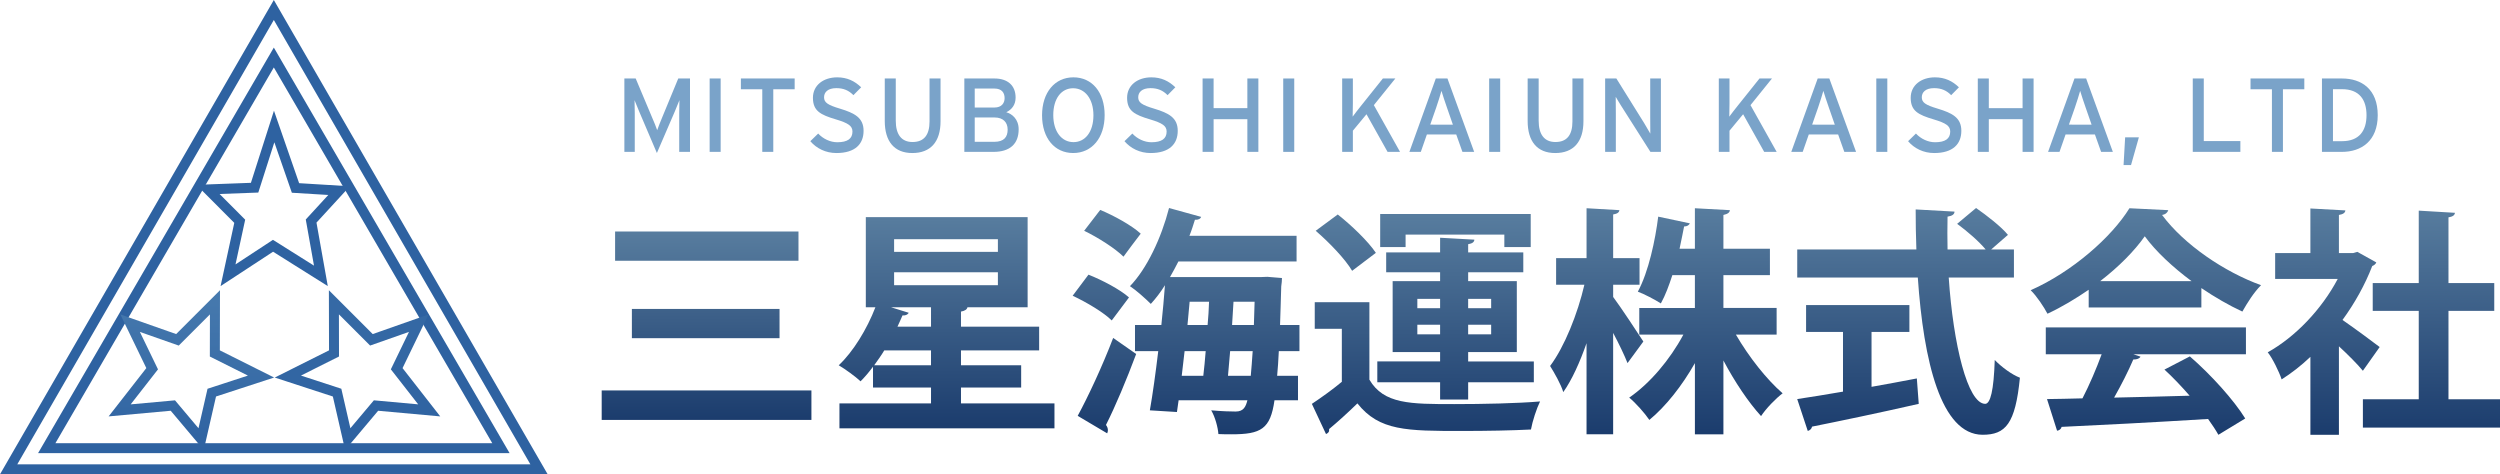 <?xml version="1.0" encoding="iso-8859-1"?>
<!-- Generator: Adobe Illustrator 26.2.1, SVG Export Plug-In . SVG Version: 6.00 Build 0)  -->
<svg version="1.1" xmlns="http://www.w3.org/2000/svg" xmlns:xlink="http://www.w3.org/1999/xlink" x="0px" y="0px"
	 width="250.329px" height="47.491px" viewBox="0 0 250.329 47.491" style="enable-background:new 0 0 250.329 47.491;"
	 xml:space="preserve">
<g id="&#x30EC;&#x30A4;&#x30E4;&#x30FC;_1">
	<linearGradient id="SVGID_1_" gradientUnits="userSpaceOnUse" x1="27.419" y1="0" x2="27.419" y2="47.491">
		<stop  offset="0" style="stop-color:#2E62A1"/>
		<stop  offset="1" style="stop-color:#2E62A1"/>
	</linearGradient>
	<path style="fill:url(#SVGID_1_);" d="M54.839,47.491H0L27.419,0L54.839,47.491z M1.732,46.491h51.374L27.419,2L1.732,46.491z"/>
	
		<linearGradient id="SVGID_00000152247206871347930660000012465661157002193027_" gradientUnits="userSpaceOnUse" x1="27.419" y1="4.763" x2="27.419" y2="45.376">
		<stop  offset="1.246007e-07" style="stop-color:#2E62A1"/>
		<stop  offset="1" style="stop-color:#2E62A1"/>
	</linearGradient>
	<path style="fill:url(#SVGID_00000152247206871347930660000012465661157002193027_);" d="M51.028,45.376H3.811L27.419,4.763
		L51.028,45.376z M5.549,44.376H49.29L27.419,6.753L5.549,44.376z"/>
	
		<linearGradient id="SVGID_00000001654557857532260800000018177864439455335351_" gradientUnits="userSpaceOnUse" x1="27.347" y1="11.085" x2="27.347" y2="28.648">
		<stop  offset="0" style="stop-color:#3E71AB"/>
		<stop  offset="1.246007e-07" style="stop-color:#2E62A1"/>
		<stop  offset="1" style="stop-color:#2E62A1"/>
	</linearGradient>
	<path style="fill:url(#SVGID_00000001654557857532260800000018177864439455335351_);" d="M32.822,28.647l-5.48-3.443l-5.255,3.442
		l1.371-6.331l-3.794-3.807l5.46-0.202l2.308-7.222l2.519,7.257l5.08,0.31l-3.342,3.638L32.822,28.647z M27.331,24.016l4.11,2.583
		l-0.824-4.621l2.256-2.456l-3.649-0.223l-1.753-5.051l-1.607,5.033l-3.876,0.143l2.563,2.572l-0.97,4.478L27.331,24.016z"/>
	
		<linearGradient id="SVGID_00000046338840181539591880000001318857122878387086_" gradientUnits="userSpaceOnUse" x1="19.162" y1="29.061" x2="19.162" y2="45.058">
		<stop  offset="1.246007e-07" style="stop-color:#477AAE"/>
		<stop  offset="1" style="stop-color:#2E62A1"/>
	</linearGradient>
	<path style="fill:url(#SVGID_00000046338840181539591880000001318857122878387086_);" d="M20.402,45.058l-3.307-3.929l-6.218,0.565
		l3.775-4.836l-2.602-5.373l5.588,1.966l4.39-4.391l-0.014,6.021l5.435,2.722l-5.818,1.899L20.402,45.058z M17.523,40.086
		l2.352,2.794l0.906-3.953l4.043-1.319l-3.812-1.909l0.009-4.218l-3.123,3.123l-3.892-1.369l1.815,3.749l-2.737,3.506L17.523,40.086
		z"/>
	
		<linearGradient id="SVGID_00000021084258734922098120000016360171453011425462_" gradientUnits="userSpaceOnUse" x1="35.797" y1="29.061" x2="35.797" y2="45.06">
		<stop  offset="0" style="stop-color:#3E71AB"/>
		<stop  offset="2.012780e-07" style="stop-color:#366AA5"/>
		<stop  offset="0.996" style="stop-color:#2E62A1"/>
	</linearGradient>
	<path style="fill:url(#SVGID_00000021084258734922098120000016360171453011425462_);" d="M34.558,45.06l-1.229-5.357l-5.818-1.899
		l5.435-2.722l-0.014-6.021l4.39,4.391l5.588-1.966l-2.602,5.373l3.775,4.836l-6.218-0.565L34.558,45.06z M30.135,37.607
		l4.043,1.319l0.906,3.953l2.352-2.794l4.438,0.403l-2.737-3.506l1.815-3.749l-3.892,1.369l-3.123-3.123l0.009,4.218L30.135,37.607z
		"/>
</g>
<g id="&#x30EC;&#x30A4;&#x30E4;&#x30FC;_2">
	<g>
		
			<linearGradient id="SVGID_00000113326828494996062220000000534786643993395098_" gradientUnits="userSpaceOnUse" x1="70.748" y1="23.181" x2="70.748" y2="42.047">
			<stop  offset="0.009" style="stop-color:#577C9E"/>
			<stop  offset="1" style="stop-color:#1B3C6D"/>
		</linearGradient>
		<path style="fill:url(#SVGID_00000113326828494996062220000000534786643993395098_);" d="M60.248,39.095h21.001v2.952H60.248
			V39.095z M61.591,23.181h18.362v2.928H61.591V23.181z M63.271,30.934h14.785v2.929H63.271V30.934z"/>
		
			<linearGradient id="SVGID_00000135655218986871421030000003671361099926308521_" gradientUnits="userSpaceOnUse" x1="94.784" y1="21.741" x2="94.784" y2="42.887">
			<stop  offset="0.009" style="stop-color:#577C9E"/>
			<stop  offset="1" style="stop-color:#1B3C6D"/>
		</linearGradient>
		<path style="fill:url(#SVGID_00000135655218986871421030000003671361099926308521_);" d="M96.224,40.391h9.361v2.496h-21.53
			v-2.496h9.169v-1.584h-5.809v-2.088c-0.408,0.552-0.816,1.031-1.248,1.464c-0.504-0.48-1.536-1.225-2.184-1.608
			c1.44-1.344,2.832-3.624,3.672-5.809h-0.96v-9.025h16.202v9.025h-6.024c-0.048,0.216-0.24,0.36-0.648,0.433v1.512h7.825v2.376
			h-7.825v1.488h6.025v2.232h-6.025V40.391z M88.543,35.086c-0.312,0.528-0.672,1.009-1.008,1.488h5.688v-1.488H88.543z
			 M93.224,30.766h-4.008l1.776,0.553c-0.12,0.216-0.36,0.287-0.624,0.264c-0.144,0.36-0.336,0.744-0.504,1.128h3.36V30.766z
			 M89.528,23.949v1.272h10.393v-1.272H89.528z M89.528,27.262v1.296h10.393v-1.296H89.528z"/>
		
			<linearGradient id="SVGID_00000145020986287574783040000002634374132404928918_" gradientUnits="userSpaceOnUse" x1="118.76" y1="20.829" x2="118.76" y2="43.487">
			<stop  offset="0.009" style="stop-color:#577C9E"/>
			<stop  offset="1" style="stop-color:#1B3C6D"/>
		</linearGradient>
		<path style="fill:url(#SVGID_00000145020986287574783040000002634374132404928918_);" d="M108.991,27.502
			c1.392,0.552,3.168,1.487,4.057,2.279l-1.728,2.305c-0.792-0.792-2.521-1.824-3.913-2.473L108.991,27.502z M107.911,41.639
			c1.032-1.896,2.472-4.969,3.552-7.801l2.304,1.608c-0.96,2.568-2.088,5.257-3.024,7.104c0.144,0.192,0.192,0.36,0.192,0.528
			c0,0.096-0.024,0.216-0.072,0.312L107.911,41.639z M110.167,21.02c1.392,0.576,3.168,1.561,4.056,2.377
			c-0.648,0.84-1.2,1.584-1.728,2.304c-0.816-0.816-2.544-1.92-3.936-2.592L110.167,21.02z M130.113,35.158h-2.063
			c-0.048,0.937-0.097,1.752-0.168,2.473h2.088v2.448h-2.353c-0.408,2.88-1.344,3.408-4.296,3.408c-0.433,0-0.864,0-1.32-0.024
			c-0.048-0.672-0.336-1.729-0.72-2.376c1.056,0.096,1.993,0.12,2.449,0.12c0.792,0,1.008-0.48,1.176-1.128h-6.889l-0.168,1.176
			l-2.712-0.168c0.288-1.633,0.576-3.721,0.84-5.929h-2.328v-2.616h2.64c0.144-1.368,0.264-2.712,0.36-3.984
			c-0.432,0.696-0.912,1.32-1.416,1.872c-0.504-0.504-1.464-1.368-2.088-1.776c1.68-1.728,3.145-4.825,3.913-7.825l3.216,0.888
			c-0.072,0.192-0.288,0.312-0.624,0.288c-0.168,0.528-0.336,1.08-0.552,1.608h10.73v2.569h-11.834
			c-0.264,0.527-0.552,1.056-0.84,1.56h9.146l0.6-0.023l1.464,0.12c0,0.216-0.023,0.552-0.072,0.84
			c-0.048,1.416-0.071,2.712-0.119,3.864h1.943V35.158z M120.488,37.631c0.096-0.769,0.168-1.608,0.24-2.473h-2.112l-0.288,2.473
			H120.488z M120.92,32.542c0.072-0.792,0.12-1.561,0.144-2.328h-1.944l-0.216,2.328H120.92z M122.96,37.631h2.281
			c0.072-0.696,0.12-1.513,0.192-2.473h-2.257L122.96,37.631z M123.369,32.542h2.185l0.071-2.328h-2.113L123.369,32.542z"/>
		
			<linearGradient id="SVGID_00000033337817117354643350000010331921507411608746_" gradientUnits="userSpaceOnUse" x1="142.784" y1="21.428" x2="142.784" y2="43.463">
			<stop  offset="0.009" style="stop-color:#577C9E"/>
			<stop  offset="1" style="stop-color:#1B3C6D"/>
		</linearGradient>
		<path style="fill:url(#SVGID_00000033337817117354643350000010331921507411608746_);" d="M137.12,30.262v7.753
			c1.439,2.448,4.08,2.448,8.496,2.448c2.856,0,6.289-0.072,8.593-0.265c-0.336,0.673-0.768,1.992-0.912,2.809
			c-1.824,0.096-4.464,0.145-6.889,0.145c-5.544,0-8.305,0-10.488-2.761c-0.96,0.937-1.969,1.849-2.832,2.568
			c0.023,0.288-0.072,0.384-0.312,0.504l-1.416-3.024c0.936-0.624,2.016-1.392,3-2.208v-5.305h-2.712v-2.664H137.12z
			 M133.951,21.476c1.368,1.08,3.049,2.688,3.816,3.841l-2.376,1.8c-0.672-1.151-2.28-2.833-3.648-4.008L133.951,21.476z
			 M144.2,40.007v-1.729h-6.288V36.19h6.288v-0.937h-4.752v-7.104h4.752v-0.888h-5.4V25.27h5.4v-1.464l3.433,0.191
			c-0.024,0.24-0.192,0.384-0.624,0.456v0.817h5.521v1.992h-5.521v0.888h4.872v7.104h-4.872v0.937h6.576v2.088h-6.576v1.729H144.2z
			 M140.744,23.493v1.248H138.2v-3.312h15.073v3.312h-2.641v-1.248H140.744z M141.92,29.926v0.937h2.28v-0.937H141.92z
			 M141.92,33.479h2.28v-0.961h-2.28V33.479z M149.312,29.926h-2.304v0.937h2.304V29.926z M149.312,33.479v-0.961h-2.304v0.961
			H149.312z"/>
		
			<linearGradient id="SVGID_00000054234477453536407170000010588814690417157262_" gradientUnits="userSpaceOnUse" x1="166.856" y1="20.852" x2="166.856" y2="43.487">
			<stop  offset="0.009" style="stop-color:#577C9E"/>
			<stop  offset="1" style="stop-color:#1B3C6D"/>
		</linearGradient>
		<path style="fill:url(#SVGID_00000054234477453536407170000010588814690417157262_);" d="M161.527,29.733
			c0.673,0.889,2.593,3.793,3.024,4.465l-1.584,2.16c-0.312-0.792-0.864-1.944-1.44-3.024v10.153h-2.664v-9.121
			c-0.672,1.92-1.464,3.672-2.328,4.896c-0.24-0.792-0.888-1.92-1.32-2.616c1.44-1.92,2.761-5.232,3.433-8.137h-2.832v-2.664h3.048
			v-4.994l3.288,0.192c-0.023,0.216-0.191,0.36-0.624,0.432v4.37h2.641v2.664h-2.641V29.733z M177.897,33.502h-4.081
			c1.297,2.232,3.072,4.488,4.681,5.881c-0.672,0.504-1.656,1.512-2.16,2.28c-1.271-1.393-2.64-3.433-3.769-5.568v7.393h-2.855
			v-7.129c-1.297,2.28-2.904,4.32-4.561,5.688c-0.456-0.672-1.368-1.704-2.017-2.232c2.064-1.416,4.08-3.792,5.425-6.312h-4.417
			v-2.664h5.569V27.55h-2.257c-0.336,1.032-0.696,2.016-1.151,2.832c-0.601-0.384-1.656-0.937-2.305-1.176
			c1.08-1.992,1.752-5.185,2.04-7.513l3.168,0.672c-0.071,0.168-0.264,0.312-0.575,0.312c-0.12,0.648-0.288,1.416-0.456,2.232h1.536
			v-4.057l3.504,0.192c-0.024,0.24-0.216,0.384-0.648,0.48v3.384h4.657v2.641h-4.657v3.288h5.329V33.502z"/>
		
			<linearGradient id="SVGID_00000152982129920347961850000003950136323242906253_" gradientUnits="userSpaceOnUse" x1="191.108" y1="20.829" x2="191.108" y2="43.535">
			<stop  offset="0.009" style="stop-color:#577C9E"/>
			<stop  offset="1" style="stop-color:#1B3C6D"/>
		</linearGradient>
		<path style="fill:url(#SVGID_00000152982129920347961850000003950136323242906253_);" d="M201.657,27.79h-6.528
			c0.456,6.744,1.896,12.625,3.648,12.648c0.527,0,0.863-1.344,0.96-4.393c0.672,0.696,1.704,1.465,2.52,1.776
			c-0.456,4.633-1.439,5.713-3.744,5.713c-4.152-0.024-5.904-7.345-6.48-15.745h-12.073v-2.809h11.93
			c-0.049-1.345-0.072-2.688-0.072-4.009l3.889,0.217c0,0.264-0.217,0.432-0.696,0.504c-0.024,1.104-0.024,2.184,0,3.288h3.816
			c-0.672-0.816-1.872-1.849-2.856-2.568l1.896-1.584c1.104,0.768,2.52,1.872,3.191,2.688l-1.68,1.464h2.28V27.79z M187.4,33.238
			v5.496c1.487-0.264,3.048-0.552,4.536-0.84l0.191,2.544c-3.888,0.889-8.04,1.752-10.681,2.28c-0.048,0.24-0.24,0.384-0.432,0.433
			l-1.057-3.192c1.248-0.192,2.833-0.433,4.585-0.744v-5.977h-3.696V30.55h10.345v2.688H187.4z"/>
		
			<linearGradient id="SVGID_00000144313031202918399790000014522228430513981363_" gradientUnits="userSpaceOnUse" x1="214.868" y1="20.852" x2="214.868" y2="43.535">
			<stop  offset="0.009" style="stop-color:#577C9E"/>
			<stop  offset="1" style="stop-color:#1B3C6D"/>
		</linearGradient>
		<path style="fill:url(#SVGID_00000144313031202918399790000014522228430513981363_);" d="M209.144,30.79v-1.776
			c-1.296,0.888-2.688,1.729-4.128,2.4c-0.336-0.648-1.08-1.776-1.681-2.353c4.177-1.848,8.113-5.329,9.889-8.209l3.889,0.192
			c-0.072,0.24-0.288,0.432-0.624,0.48c2.232,3,6.265,5.712,9.913,7.033c-0.72,0.72-1.368,1.752-1.872,2.641
			c-1.345-0.624-2.761-1.44-4.104-2.353v1.944H209.144z M204.848,35.471v-2.688h20.041v2.688h-11.28l0.72,0.239
			c-0.096,0.192-0.336,0.288-0.72,0.288c-0.504,1.177-1.2,2.545-1.921,3.816c2.377-0.048,4.969-0.12,7.562-0.191
			c-0.816-0.937-1.681-1.849-2.521-2.616l2.544-1.32c2.16,1.872,4.417,4.393,5.545,6.216l-2.688,1.633
			c-0.264-0.48-0.624-1.009-1.032-1.584c-5.425,0.336-10.993,0.624-14.665,0.792c-0.048,0.216-0.24,0.359-0.456,0.384l-1.008-3.168
			c1.008-0.024,2.208-0.024,3.552-0.072c0.696-1.344,1.393-2.977,1.92-4.416H204.848z M219.44,28.149
			c-1.872-1.392-3.576-2.976-4.681-4.489c-1.031,1.464-2.592,3.048-4.464,4.489H219.44z"/>
		
			<linearGradient id="SVGID_00000122688044223661290460000007961230172288944267_" gradientUnits="userSpaceOnUse" x1="238.7" y1="20.877" x2="238.7" y2="43.535">
			<stop  offset="0.009" style="stop-color:#577C9E"/>
			<stop  offset="1" style="stop-color:#1B3C6D"/>
		</linearGradient>
		<path style="fill:url(#SVGID_00000122688044223661290460000007961230172288944267_);" d="M237.944,26.277
			c-0.072,0.168-0.216,0.288-0.408,0.36c-0.72,1.872-1.752,3.72-2.977,5.4c1.177,0.815,3.169,2.28,3.721,2.712l-1.681,2.376
			c-0.552-0.672-1.487-1.607-2.399-2.448v8.857h-2.856v-7.801c-0.937,0.888-1.896,1.632-2.881,2.256
			c-0.239-0.744-0.936-2.16-1.392-2.712c2.76-1.536,5.4-4.297,7.009-7.345h-6.265v-2.592h3.528v-4.465l3.504,0.192
			c-0.023,0.239-0.216,0.384-0.647,0.456v3.817h1.416l0.432-0.121L237.944,26.277z M245.169,39.982h5.16v2.832H236.6v-2.832h5.593
			v-8.856h-4.608v-2.784h4.608v-7.25l3.624,0.216c-0.023,0.24-0.216,0.385-0.647,0.456v6.578h4.584v2.784h-4.584V39.982z"/>
	</g>
</g>
<g id="&#x30EC;&#x30A4;&#x30E4;&#x30FC;_4">
	<g>
		<path style="fill:#7AA3C9;" d="M69.093,15.208h-1.082v-3.884c0-0.441,0.01-1.082,0.021-1.292c-0.084,0.21-0.294,0.735-0.473,1.155
			l-1.784,4.136l-1.764-4.136c-0.179-0.42-0.389-0.945-0.473-1.155c0.011,0.21,0.021,0.851,0.021,1.292v3.884h-1.04V7.859h1.134
			l1.648,3.916c0.179,0.42,0.409,0.955,0.504,1.26c0.105-0.305,0.315-0.83,0.493-1.26l1.617-3.916h1.176V15.208z"/>
		<path style="fill:#7AA3C9;" d="M72.16,15.208h-1.102V7.859h1.102V15.208z"/>
		<path style="fill:#7AA3C9;" d="M79.572,8.94h-2.142v6.268h-1.102V8.94h-2.142V7.859h5.385V8.94z"/>
		<path style="fill:#7AA3C9;" d="M86.471,13.098c0,1.323-0.84,2.226-2.719,2.226c-1.07,0-1.994-0.462-2.614-1.186l0.788-0.766
			c0.493,0.535,1.218,0.871,1.91,0.871c1.029,0,1.522-0.357,1.522-1.071c0-0.567-0.431-0.85-1.659-1.218
			c-1.554-0.462-2.299-0.85-2.299-2.163c0-1.271,1.071-2.047,2.425-2.047c0.998,0,1.753,0.367,2.404,0.997l-0.776,0.787
			c-0.462-0.472-0.987-0.703-1.711-0.703c-0.861,0-1.228,0.42-1.228,0.913c0,0.515,0.336,0.767,1.606,1.145
			C85.568,11.324,86.471,11.786,86.471,13.098z"/>
		<path style="fill:#7AA3C9;" d="M94.178,12.143c0,2.058-0.998,3.181-2.824,3.181c-1.816,0-2.761-1.176-2.761-3.202V7.859h1.102
			v4.23c0,1.386,0.578,2.131,1.68,2.131c1.155,0,1.701-0.714,1.701-2.058V7.859h1.102V12.143z"/>
		<path style="fill:#7AA3C9;" d="M102,12.951c0,1.49-0.914,2.257-2.52,2.257h-2.919V7.859h3.023c1.281,0,2.11,0.672,2.11,1.911
			c0,0.746-0.399,1.208-0.935,1.47C101.339,11.397,102,11.933,102,12.951z M100.593,9.833c0-0.546-0.283-0.966-1.018-0.966h-1.974
			v1.9h1.974C100.299,10.768,100.593,10.316,100.593,9.833z M100.898,12.982c0-0.756-0.473-1.218-1.302-1.218h-1.995V14.2h1.963
			C100.541,14.2,100.898,13.707,100.898,12.982z"/>
		<path style="fill:#7AA3C9;" d="M110.61,11.523c0,2.288-1.281,3.8-3.149,3.8c-1.858,0-3.118-1.49-3.118-3.779
			c0-2.288,1.281-3.8,3.139-3.8C109.35,7.744,110.61,9.234,110.61,11.523z M109.487,11.544c0-1.669-0.861-2.708-2.037-2.708
			c-1.165,0-1.984,1.018-1.984,2.688c0,1.669,0.85,2.708,2.026,2.708C108.657,14.231,109.487,13.213,109.487,11.544z"/>
		<path style="fill:#7AA3C9;" d="M117.929,13.098c0,1.323-0.84,2.226-2.719,2.226c-1.07,0-1.994-0.462-2.614-1.186l0.788-0.766
			c0.493,0.535,1.218,0.871,1.91,0.871c1.029,0,1.522-0.357,1.522-1.071c0-0.567-0.431-0.85-1.659-1.218
			c-1.554-0.462-2.299-0.85-2.299-2.163c0-1.271,1.071-2.047,2.425-2.047c0.998,0,1.753,0.367,2.404,0.997l-0.776,0.787
			c-0.462-0.472-0.987-0.703-1.711-0.703c-0.861,0-1.228,0.42-1.228,0.913c0,0.515,0.336,0.767,1.606,1.145
			C117.026,11.324,117.929,11.786,117.929,13.098z"/>
		<path style="fill:#7AA3C9;" d="M126.002,15.208H124.9v-3.275h-3.38v3.275h-1.103V7.859h1.103v2.971h3.38V7.859h1.102V15.208z"/>
		<path style="fill:#7AA3C9;" d="M129.595,15.208h-1.103V7.859h1.103V15.208z"/>
		<path style="fill:#7AA3C9;" d="M140.188,15.208h-1.249l-2.11-3.769l-1.364,1.648v2.121h-1.071V7.859h1.071v2.52
			c0,0.273-0.011,1.071-0.021,1.302c0.126-0.189,0.609-0.798,0.851-1.103l2.173-2.719h1.25l-2.152,2.667L140.188,15.208z"/>
		<path style="fill:#7AA3C9;" d="M147.611,15.208h-1.176l-0.62-1.743h-2.939l-0.608,1.743h-1.145l2.646-7.349h1.166L147.611,15.208z
			 M145.479,12.479l-0.588-1.69c-0.178-0.524-0.472-1.375-0.556-1.69c-0.084,0.315-0.347,1.155-0.536,1.701l-0.588,1.68H145.479z"/>
		<path style="fill:#7AA3C9;" d="M150.216,15.208h-1.103V7.859h1.103V15.208z"/>
		<path style="fill:#7AA3C9;" d="M158.552,12.143c0,2.058-0.998,3.181-2.824,3.181c-1.816,0-2.762-1.176-2.762-3.202V7.859h1.103
			v4.23c0,1.386,0.577,2.131,1.68,2.131c1.155,0,1.701-0.714,1.701-2.058V7.859h1.103V12.143z"/>
		<path style="fill:#7AA3C9;" d="M166.31,15.208h-1.05l-2.929-4.608c-0.179-0.273-0.431-0.714-0.546-0.903
			c0,0.273,0.011,1.292,0.011,1.701v3.811h-1.071V7.859h1.124l2.792,4.482c0.188,0.305,0.504,0.851,0.608,1.04
			c0-0.273-0.01-1.323-0.01-1.732v-3.79h1.07V15.208z"/>
		<path style="fill:#7AA3C9;" d="M177.901,15.208h-1.249l-2.11-3.769l-1.364,1.648v2.121h-1.071V7.859h1.071v2.52
			c0,0.273-0.011,1.071-0.021,1.302c0.126-0.189,0.609-0.798,0.851-1.103l2.173-2.719h1.249l-2.151,2.667L177.901,15.208z"/>
		<path style="fill:#7AA3C9;" d="M185.851,15.208h-1.176l-0.619-1.743h-2.939l-0.609,1.743h-1.145l2.646-7.349h1.165L185.851,15.208
			z M183.72,12.479l-0.588-1.69c-0.179-0.524-0.473-1.375-0.557-1.69c-0.084,0.315-0.347,1.155-0.535,1.701l-0.588,1.68H183.72z"/>
		<path style="fill:#7AA3C9;" d="M188.98,15.208h-1.103V7.859h1.103V15.208z"/>
		<path style="fill:#7AA3C9;" d="M196.392,13.098c0,1.323-0.84,2.226-2.719,2.226c-1.071,0-1.995-0.462-2.614-1.186l0.787-0.766
			c0.493,0.535,1.218,0.871,1.911,0.871c1.028,0,1.521-0.357,1.521-1.071c0-0.567-0.43-0.85-1.658-1.218
			c-1.554-0.462-2.299-0.85-2.299-2.163c0-1.271,1.07-2.047,2.425-2.047c0.997,0,1.753,0.367,2.404,0.997l-0.777,0.787
			c-0.462-0.472-0.986-0.703-1.711-0.703c-0.86,0-1.229,0.42-1.229,0.913c0,0.515,0.336,0.767,1.606,1.145
			C195.489,11.324,196.392,11.786,196.392,13.098z"/>
		<path style="fill:#7AA3C9;" d="M203.626,15.208h-1.102v-3.275h-3.381v3.275h-1.103V7.859h1.103v2.971h3.381V7.859h1.102V15.208z"
			/>
		<path style="fill:#7AA3C9;" d="M211.564,15.208h-1.176l-0.62-1.743h-2.939l-0.608,1.743h-1.145l2.646-7.349h1.166L211.564,15.208z
			 M209.433,12.479l-0.588-1.69c-0.178-0.524-0.472-1.375-0.556-1.69c-0.084,0.315-0.347,1.155-0.536,1.701l-0.588,1.68H209.433z"/>
		<path style="fill:#7AA3C9;" d="M214.169,13.749l-0.787,2.782h-0.746l0.158-2.782H214.169z"/>
		<path style="fill:#7AA3C9;" d="M224.332,15.208h-4.767V7.859h1.103v6.268h3.664V15.208z"/>
		<path style="fill:#7AA3C9;" d="M230.736,8.94h-2.142v6.268h-1.103V8.94h-2.142V7.859h5.386V8.94z"/>
		<path style="fill:#7AA3C9;" d="M238.086,11.534c0,2.593-1.658,3.674-3.579,3.674h-2.006V7.859h2.006
			C236.479,7.859,238.086,8.94,238.086,11.534z M236.963,11.534c0-1.543-0.714-2.604-2.456-2.604h-0.903v5.207h0.903
			C236.249,14.137,236.963,13.077,236.963,11.534z"/>
	</g>
</g>
</svg>
